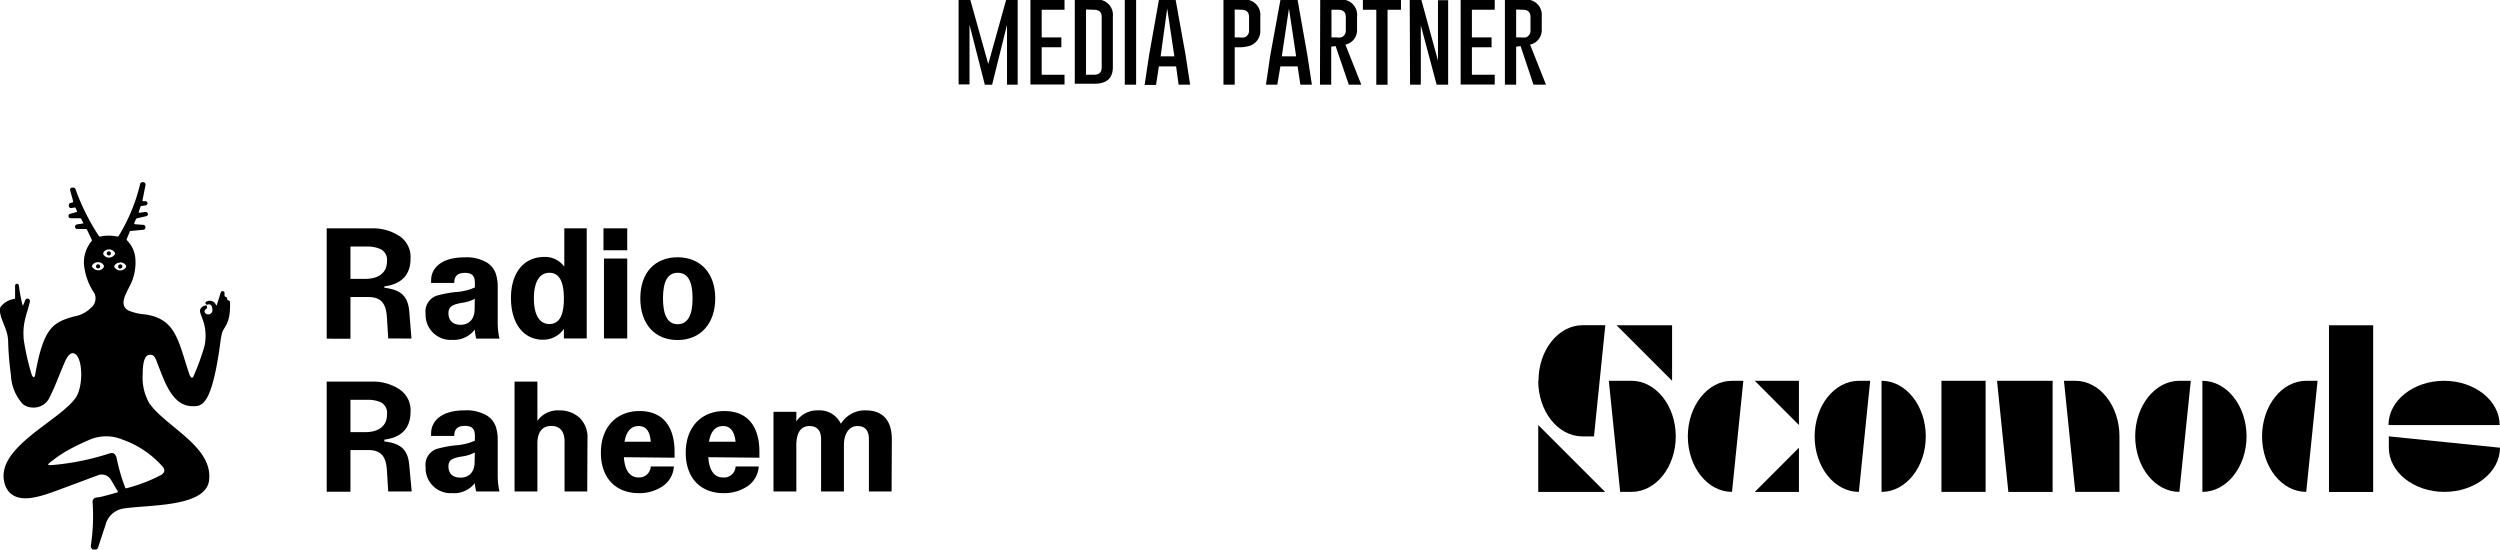 <svg id="Layer_1" data-name="Layer 1" xmlns="http://www.w3.org/2000/svg" width="299.97" height="65.94" viewBox="0 0 299.97 65.94">
  <g>
    <path d="M21.76,35a.25.25,0,1,0-.24.24A.25.25,0,0,0,21.76,35Zm2.41.25a.25.25,0,1,0-.25-.25A.25.25,0,0,0,24.17,35.28Zm-1.32-1.57a.25.25,0,0,0,0-.49.25.25,0,1,0,0,.49Zm14.49,5.6a.22.22,0,0,0-.19-.2A.18.18,0,0,1,37,38.9v0a.23.23,0,0,0-.16-.24h0a.21.21,0,0,1-.16-.24l0-.18a.24.24,0,0,0-.17-.27h0a.23.23,0,0,0-.28.15c-.11.34-.31,1-.49,1.55a0,0,0,0,1-.07,0,.8.8,0,0,0-1.14-.46.19.19,0,1,0,.11.37c.43-.13.56.17.59.64a.5.5,0,0,1-.86.38.29.29,0,0,1,.08-.47h0s.2-.16.13-.3h0l0-.05a.2.2,0,0,0-.22-.1c-.48.16-.64.42-.62.71s.37.95.55,1.75a6.09,6.09,0,0,1,0,2.36A27.9,27.9,0,0,1,33,48.08h0c-.2.54-.41.16-.52-.09-1.36-4-1.58-6.73-5.38-7.24a6.24,6.24,0,0,1-1.94-.46c-1.18-.62-.32-2,.11-2.87a6.08,6.08,0,0,0,.7-3.5,3.5,3.5,0,0,0-1-2.06.19.19,0,0,1,0-.21l.32-.78c0-.11.1-.13.15-.13l1.51-.14a.25.25,0,0,0,.23-.29v-.09a.27.27,0,0,0-.24-.21l-.95-.07c.05,0-.2,0-.14-.15l.17-.39s.06-.15.17-.18l1.1-.25a.25.25,0,0,0,.18-.33v0a.26.26,0,0,0-.27-.18l-.65.09s-.21,0-.17-.09l.21-.59c0-.08.05-.11.12-.12l.5-.07a.27.27,0,0,0,.23-.24.26.26,0,0,0-.25-.27h-.26c-.1,0-.1-.05-.09-.12l.36-1.81a.3.3,0,0,0-.28-.36h-.09a.3.3,0,0,0-.28.25,21.27,21.27,0,0,1-2.56,6.19.18.18,0,0,1-.2.09,4.74,4.74,0,0,0-2,0,.18.18,0,0,1-.19-.07,26.46,26.46,0,0,1-2.8-5.61.28.28,0,0,0-.31-.19l-.11,0a.26.26,0,0,0-.22.34l.33,1.2c0,.11.05.2,0,.22l-.3.09a.28.28,0,0,0-.18.35l0,.07a.26.26,0,0,0,.31.18l.39-.06c.07,0,.09,0,.11.07l.18.4s-.08.07-.08.07l-.77.22a.27.27,0,0,0-.19.31h0a.27.27,0,0,0,.27.22h1.12a.17.17,0,0,1,.14.08l.24.47c0,.05,0,.07,0,.07l-.76.12a.28.28,0,0,0,0,.55h1.08a.15.15,0,0,1,.13.08l.55,1.16a.2.2,0,0,1,0,.21,4,4,0,0,0-.91,2.84,7.37,7.37,0,0,0,1.26,3.44A1.47,1.47,0,0,1,20.62,40a3.71,3.71,0,0,1-2,1c-2.45.7-3.66,1.25-4.66,7-.08.39-.24.31-.34.14a.72.72,0,0,1-.09-.2,28.85,28.85,0,0,1-.94-4.14c-.19-2.11.4-3.08.74-4.59a.3.3,0,0,0-.24-.35.32.32,0,0,0-.33.2c-.1.27-.24.64-.3.64A20.28,20.28,0,0,1,12,37.26a.23.23,0,0,0-.45,0c0,.41,0,1.29,0,1.55a.1.1,0,0,1-.07.09,2.46,2.46,0,0,0-1.51.77.79.79,0,0,0-.25.71c.22,1.42,1,2.19,1,3.74A35,35,0,0,0,11.05,48a5.52,5.52,0,0,0,1.41,3.5,1.94,1.94,0,0,0,1.19.43,2.1,2.1,0,0,0,2.09-1.33c.57-1.11,1-2.31,1.49-3.46.19-.44.63-1.72,1.22-1.73,1.28,0,1.41,4.29.19,5.58-2.26,2.86-10.1,6.12-8.17,10.53,1.13,2.22,4.14,1.07,6.1.37L21.64,60a1.31,1.31,0,0,1,1.44.65c.22.35.57,1,.79,1.32a.1.1,0,0,1-.05.14s-1.66.5-2.33.6c-.35,0-.66.15-.64.6a23.74,23.74,0,0,1-.21,5.19A.45.45,0,0,0,21,69a.42.42,0,0,0,.51-.28c.28-.84.59-1.82.88-2.66a2.63,2.63,0,0,1,2.09-2c3-.49,9.76-.13,10.33-3.27.62-4.14-5.1-6.46-7.15-9.37a6.13,6.13,0,0,1-.8-3.42c0-2.26.54-2.4.93-2.4s.56.23.86,1.09c.76,1.84,1.67,5.11,4.23,5.08,1,0,2.13,0,3.11-6.34.09-.48.22-1.69.33-2.16C36.49,42.15,37.43,42.15,37.34,39.31Zm-13.2-4.77a.81.81,0,0,1,.7.35.24.24,0,0,1,0,.26.82.82,0,0,1-1.35,0,.23.23,0,0,1,0-.25A.77.77,0,0,1,24.14,34.54Zm-2-1.2a.83.83,0,0,1,1.36,0,.24.24,0,0,1,0,.26.84.84,0,0,1-.61.37.79.79,0,0,1-.74-.37A.21.21,0,0,1,22.17,33.34Zm-1.31,1.78a.23.23,0,0,1,0-.27.77.77,0,0,1,.76-.32.68.68,0,0,1,.59.36.25.25,0,0,1,0,.24.75.75,0,0,1-.63.36A.82.82,0,0,1,20.86,35.12Zm8.23,23.72c.34.34.65.74.09,1.17h0a19.6,19.6,0,0,1-4.25,1.64c-.05,0-.1,0-.13-.06a22.5,22.5,0,0,1-1-3.4c-.14-.82-.53-.85-1-.69A30.34,30.34,0,0,1,16,58.83c-.55.05-.71,0,0-.51a16.57,16.57,0,0,1,1.63-1.12,27.9,27.9,0,0,1,3.06-1.49,5.08,5.08,0,0,1,3.81.09A11.41,11.41,0,0,1,29.09,58.84Z" transform="translate(-9.74 -3.03)"/>
    <g>
      <path d="M56.32,43.64l-.15-2.47c-.1-1.67-.64-2.5-2.27-2.5H51.79v5H48.94V30.43h5.35a5.8,5.8,0,0,1,3.37.92A3,3,0,0,1,59,34.05c0,2.17-1.32,3.11-3.14,3.34v.17c2,.23,2.87,1,3,3l.25,3.09Zm-.15-9.24a1.43,1.43,0,0,0-.73-1.46,3.81,3.81,0,0,0-1.52-.33H51.79v3.88H53.6C55.13,36.49,56.17,35.78,56.17,34.4Z" transform="translate(-9.74 -3.03)"/>
      <path d="M66.71,42.57A3.15,3.15,0,0,1,64,43.81a3,3,0,0,1-3.19-3.12,2,2,0,0,1,1.58-2.25,13.36,13.36,0,0,1,1.95-.36,6.78,6.78,0,0,0,2.38-.56V37c0-.67-.15-1.23-1.21-1.23-.86,0-1.28.4-1.26,1.21H61.47a2.46,2.46,0,0,1,0-.31c0-1.48,1.24-2.76,4-2.76a4.81,4.81,0,0,1,2.67.61,2.55,2.55,0,0,1,1.09,1.35,4.94,4.94,0,0,1,.23,1.49v4.3a8.64,8.64,0,0,0,.21,2H66.88A5.78,5.78,0,0,1,66.71,42.57Zm0-3.69a4.39,4.39,0,0,1-1.52.48c-1.17.21-1.64.46-1.64,1.25S64,42,65,42s1.69-.65,1.69-1.9Z" transform="translate(-9.74 -3.03)"/>
      <path d="M80.14,30.43V43.64H77.4V42.49a3,3,0,0,1-2.53,1.3c-2.26,0-3.82-1.88-3.82-5s1.61-4.93,4-4.93a2.84,2.84,0,0,1,2.4,1.17V30.43Zm-4.48,5.33c-1.15,0-1.86,1.05-1.86,3.07s.69,3.08,1.86,3.08,1.74-1,1.74-3.06S76.83,35.76,75.66,35.76Z" transform="translate(-9.74 -3.03)"/>
      <path d="M82.15,33.06V30.43H85v2.63Zm.06,10.58V34.05H85v9.59Z" transform="translate(-9.74 -3.03)"/>
      <path d="M91.05,33.9c2.71,0,4.51,1.88,4.51,4.93s-1.8,5-4.51,5-4.48-1.88-4.48-5S88.35,33.9,91.05,33.9Zm0,1.86c-1.17,0-1.76,1-1.76,3.07s.59,3.1,1.76,3.1,1.79-1,1.79-3.1S92.24,35.76,91.05,35.76Z" transform="translate(-9.74 -3.03)"/>
      <path d="M56.32,62l-.15-2.48c-.1-1.66-.64-2.49-2.27-2.49H51.79v5H48.94V48.82h5.35a5.73,5.73,0,0,1,3.37.92A3,3,0,0,1,59,52.44c0,2.17-1.32,3.11-3.14,3.34V56c2,.23,2.87,1,3,3L59.14,62Zm-.15-9.24a1.43,1.43,0,0,0-.73-1.46A3.81,3.81,0,0,0,53.92,51H51.79v3.88H53.6C55.13,54.88,56.17,54.17,56.17,52.79Z" transform="translate(-9.74 -3.03)"/>
      <path d="M66.71,61A3.13,3.13,0,0,1,64,62.2a3,3,0,0,1-3.19-3.12,2,2,0,0,1,1.58-2.25,13.36,13.36,0,0,1,1.95-.36,7,7,0,0,0,2.38-.56v-.55c0-.68-.15-1.23-1.21-1.23-.86,0-1.28.4-1.26,1.21H61.47a2.55,2.55,0,0,1,0-.31c0-1.48,1.24-2.76,4-2.76a4.81,4.81,0,0,1,2.67.61,2.57,2.57,0,0,1,1.09,1.34,5,5,0,0,1,.23,1.5V60a8.68,8.68,0,0,0,.21,2H66.88A6,6,0,0,1,66.71,61Zm0-3.68a4.61,4.61,0,0,1-1.52.48C64,58,63.55,58.21,63.55,59S64,60.34,65,60.34s1.69-.65,1.69-1.9Z" transform="translate(-9.74 -3.03)"/>
      <path d="M80.2,62H77.48V56c0-1.15-.5-1.86-1.59-1.86s-1.67.73-1.67,2.13V62H71.48V48.82h2.74v4.71a3,3,0,0,1,2.63-1.26,3.55,3.55,0,0,1,2.38.84,3.23,3.23,0,0,1,1,2.59Z" transform="translate(-9.74 -3.03)"/>
      <path d="M84.6,57.89c.1,1.63.75,2.43,1.77,2.43A1.38,1.38,0,0,0,87.82,59H90.6a3.09,3.09,0,0,1-1.36,2.38,5,5,0,0,1-2.87.82c-2.65,0-4.53-1.72-4.53-4.85s1.92-5,4.64-5,4.2,1.76,4.2,4.91c0,.15,0,.38,0,.69Zm1.77-3.74c-.9,0-1.48.63-1.69,1.88h3.14C87.73,54.78,87.25,54.15,86.37,54.15Z" transform="translate(-9.74 -3.03)"/>
      <path d="M94.73,57.89c.1,1.63.75,2.43,1.76,2.43A1.38,1.38,0,0,0,98,59h2.78a3.09,3.09,0,0,1-1.36,2.38,5,5,0,0,1-2.88.82c-2.64,0-4.52-1.72-4.52-4.85s1.92-5,4.64-5,4.2,1.76,4.2,4.91c0,.15,0,.38,0,.69Zm1.76-3.74c-.9,0-1.47.63-1.68,1.88H98C97.86,54.78,97.38,54.15,96.49,54.15Z" transform="translate(-9.74 -3.03)"/>
      <path d="M116.72,62H114V55.72c0-.92-.38-1.57-1.36-1.57S111,55,111,56.47V62h-2.74V55.72c0-.94-.4-1.57-1.4-1.57s-1.57.76-1.57,2.32V62h-2.74V52.44h2.74v1.15a3,3,0,0,1,2.57-1.32,2.85,2.85,0,0,1,2.78,1.61,3.36,3.36,0,0,1,3-1.61c1.82,0,3.11,1,3.11,3.49Z" transform="translate(-9.74 -3.03)"/>
    </g>
  </g>
  <polygon points="215.85 51 215.85 45.69 210.55 45.69 215.85 51"/>
  <polygon points="215.85 59.03 215.85 53.72 210.55 59.03 215.85 59.03"/>
  <g>
    <path d="M212.26,55.39c0,3.68,2.37,6.66,5.3,6.66l1.36-13.33h-1.36c-2.93,0-5.3,3-5.3,6.67" transform="translate(-9.74 -3.03)"/>
    <rect x="279.45" y="39.03" width="5.3" height="20"/>
    <path d="M281.16,55.39c0,3.68,2.37,6.66,5.3,6.66l1.36-13.33h-1.36c-2.93,0-5.3,3-5.3,6.67" transform="translate(-9.74 -3.03)"/>
    <polygon points="240.98 59.03 246.29 59.03 246.29 45.69 239.62 45.69 240.98 59.03"/>
    <rect x="232.95" y="45.69" width="5.3" height="13.33"/>
    <path d="M258.75,48.72h-1.36l1.36,13.33h5.3V55.39c0-3.68-2.37-6.67-5.3-6.67" transform="translate(-9.74 -3.03)"/>
    <path d="M235.5,48.72V62.05c2.93,0,5.31-3,5.31-6.66s-2.38-6.67-5.31-6.67" transform="translate(-9.74 -3.03)"/>
    <path d="M227.47,55.39c0,3.68,2.38,6.66,5.31,6.66l1.36-13.33h-1.36c-2.93,0-5.31,3-5.31,6.67" transform="translate(-9.74 -3.03)"/>
    <path d="M274,48.72V62.05c2.93,0,5.3-3,5.3-6.66s-2.37-6.67-5.3-6.67" transform="translate(-9.74 -3.03)"/>
    <path d="M265.94,55.39c0,3.68,2.37,6.66,5.3,6.66l1.37-13.33h-1.37c-2.93,0-5.3,3-5.3,6.67" transform="translate(-9.74 -3.03)"/>
    <path d="M303,48.72c-3.68,0-6.67,2.38-6.67,5.31h13.34c0-2.93-3-5.31-6.67-5.31" transform="translate(-9.74 -3.03)"/>
    <path d="M296.37,56.75c0,2.93,3,5.3,6.67,5.3s6.67-2.37,6.67-5.3l-13.34-1.36Z" transform="translate(-9.74 -3.03)"/>
    <path d="M205.5,48.72h-2.72l1.36,13.33h1.36c2.93,0,5.31-3,5.31-6.66s-2.38-6.67-5.31-6.67" transform="translate(-9.74 -3.03)"/>
    <polygon points="184.57 59.03 192.6 59.03 184.57 51 184.57 59.03"/>
    <path d="M194.31,48.72c0,3.68,2.37,6.67,5.3,6.67H201l1.36-13.34h-2.72c-2.93,0-5.3,3-5.3,6.67" transform="translate(-9.74 -3.03)"/>
    <polygon points="200.63 39.03 193.97 39.03 200.63 45.69 200.63 39.03"/>
  </g>
  <g>
    <path d="M128.32,10.71,130.47,3h1.38V13.19h-1.28V6l-1.79,7.2h-.87L126.07,6v7.16h-1.31V3h1.4Z" transform="translate(-9.74 -3.03)"/>
    <path d="M133.38,3h4.09V4.2h-2.74V7.52h2.36V8.7h-2.36V12h2.74v1.17h-4.09Z" transform="translate(-9.74 -3.03)"/>
    <path d="M138.7,3h2.47a1.83,1.83,0,0,1,2.1,2v6.08q0,2-2.22,2H138.7Zm1.35,1.17V12H141q.93,0,.93-.87V5.07q0-.87-.93-.87Z" transform="translate(-9.74 -3.03)"/>
    <path d="M144.7,3h1.36V13.19H144.7Z" transform="translate(-9.74 -3.03)"/>
    <path d="M152,9.65l.54,3.54h-1.38L150.86,11h-2.07l-.34,2.22h-1.37l.53-3.53L148.8,3h2Zm-1.35.14-.86-5.74L149,9.79Z" transform="translate(-9.74 -3.03)"/>
    <path d="M156.54,3h2.32a1.83,1.83,0,0,1,2.1,2V6.65a1.86,1.86,0,0,1-1.51,1.94,4.23,4.23,0,0,1-1.09.11h-.47v4.49h-1.35Zm1.35,1.17V7.52h.58a2.35,2.35,0,0,0,.56,0,.81.81,0,0,0,.58-.82V5.07q0-.87-.93-.87Z" transform="translate(-9.74 -3.03)"/>
    <path d="M166.61,9.65l.54,3.54h-1.38L165.44,11h-2.07L163,13.19h-1.36l.52-3.53L163.38,3h2.05Zm-1.35.14-.86-5.74-.86,5.74Z" transform="translate(-9.74 -3.03)"/>
    <path d="M168.15,3h2.32a1.83,1.83,0,0,1,2.1,2V6.65a1.75,1.75,0,0,1-1.4,1.73l1.91,4.81h-1.5L170,8.56l-.53.07v4.56h-1.35ZM169.5,4.2V7.52h.58a2.41,2.41,0,0,0,.56,0,.82.82,0,0,0,.58-.82V5.07q0-.87-.93-.87Z" transform="translate(-9.74 -3.03)"/>
    <path d="M177.84,3V4.2h-1.61v9h-1.35v-9h-1.61V3Z" transform="translate(-9.74 -3.03)"/>
    <path d="M178.89,3h1.39l2,7.3V3.05l1.22,0V13.19h-1.38l-1.9-7.12v7.12h-1.29Z" transform="translate(-9.74 -3.03)"/>
    <path d="M185,3h4.09V4.2h-2.74V7.52h2.36V8.7h-2.36V12h2.74v1.17H185Z" transform="translate(-9.74 -3.03)"/>
    <path d="M190.31,3h2.32a1.83,1.83,0,0,1,2.1,2V6.65a1.75,1.75,0,0,1-1.4,1.73l1.91,4.81h-1.5l-1.55-4.63-.53.07v4.56h-1.35Zm1.35,1.17V7.52h.58a2.41,2.41,0,0,0,.56,0,.82.82,0,0,0,.58-.82V5.07q0-.87-.93-.87Z" transform="translate(-9.74 -3.03)"/>
  </g>
</svg>
